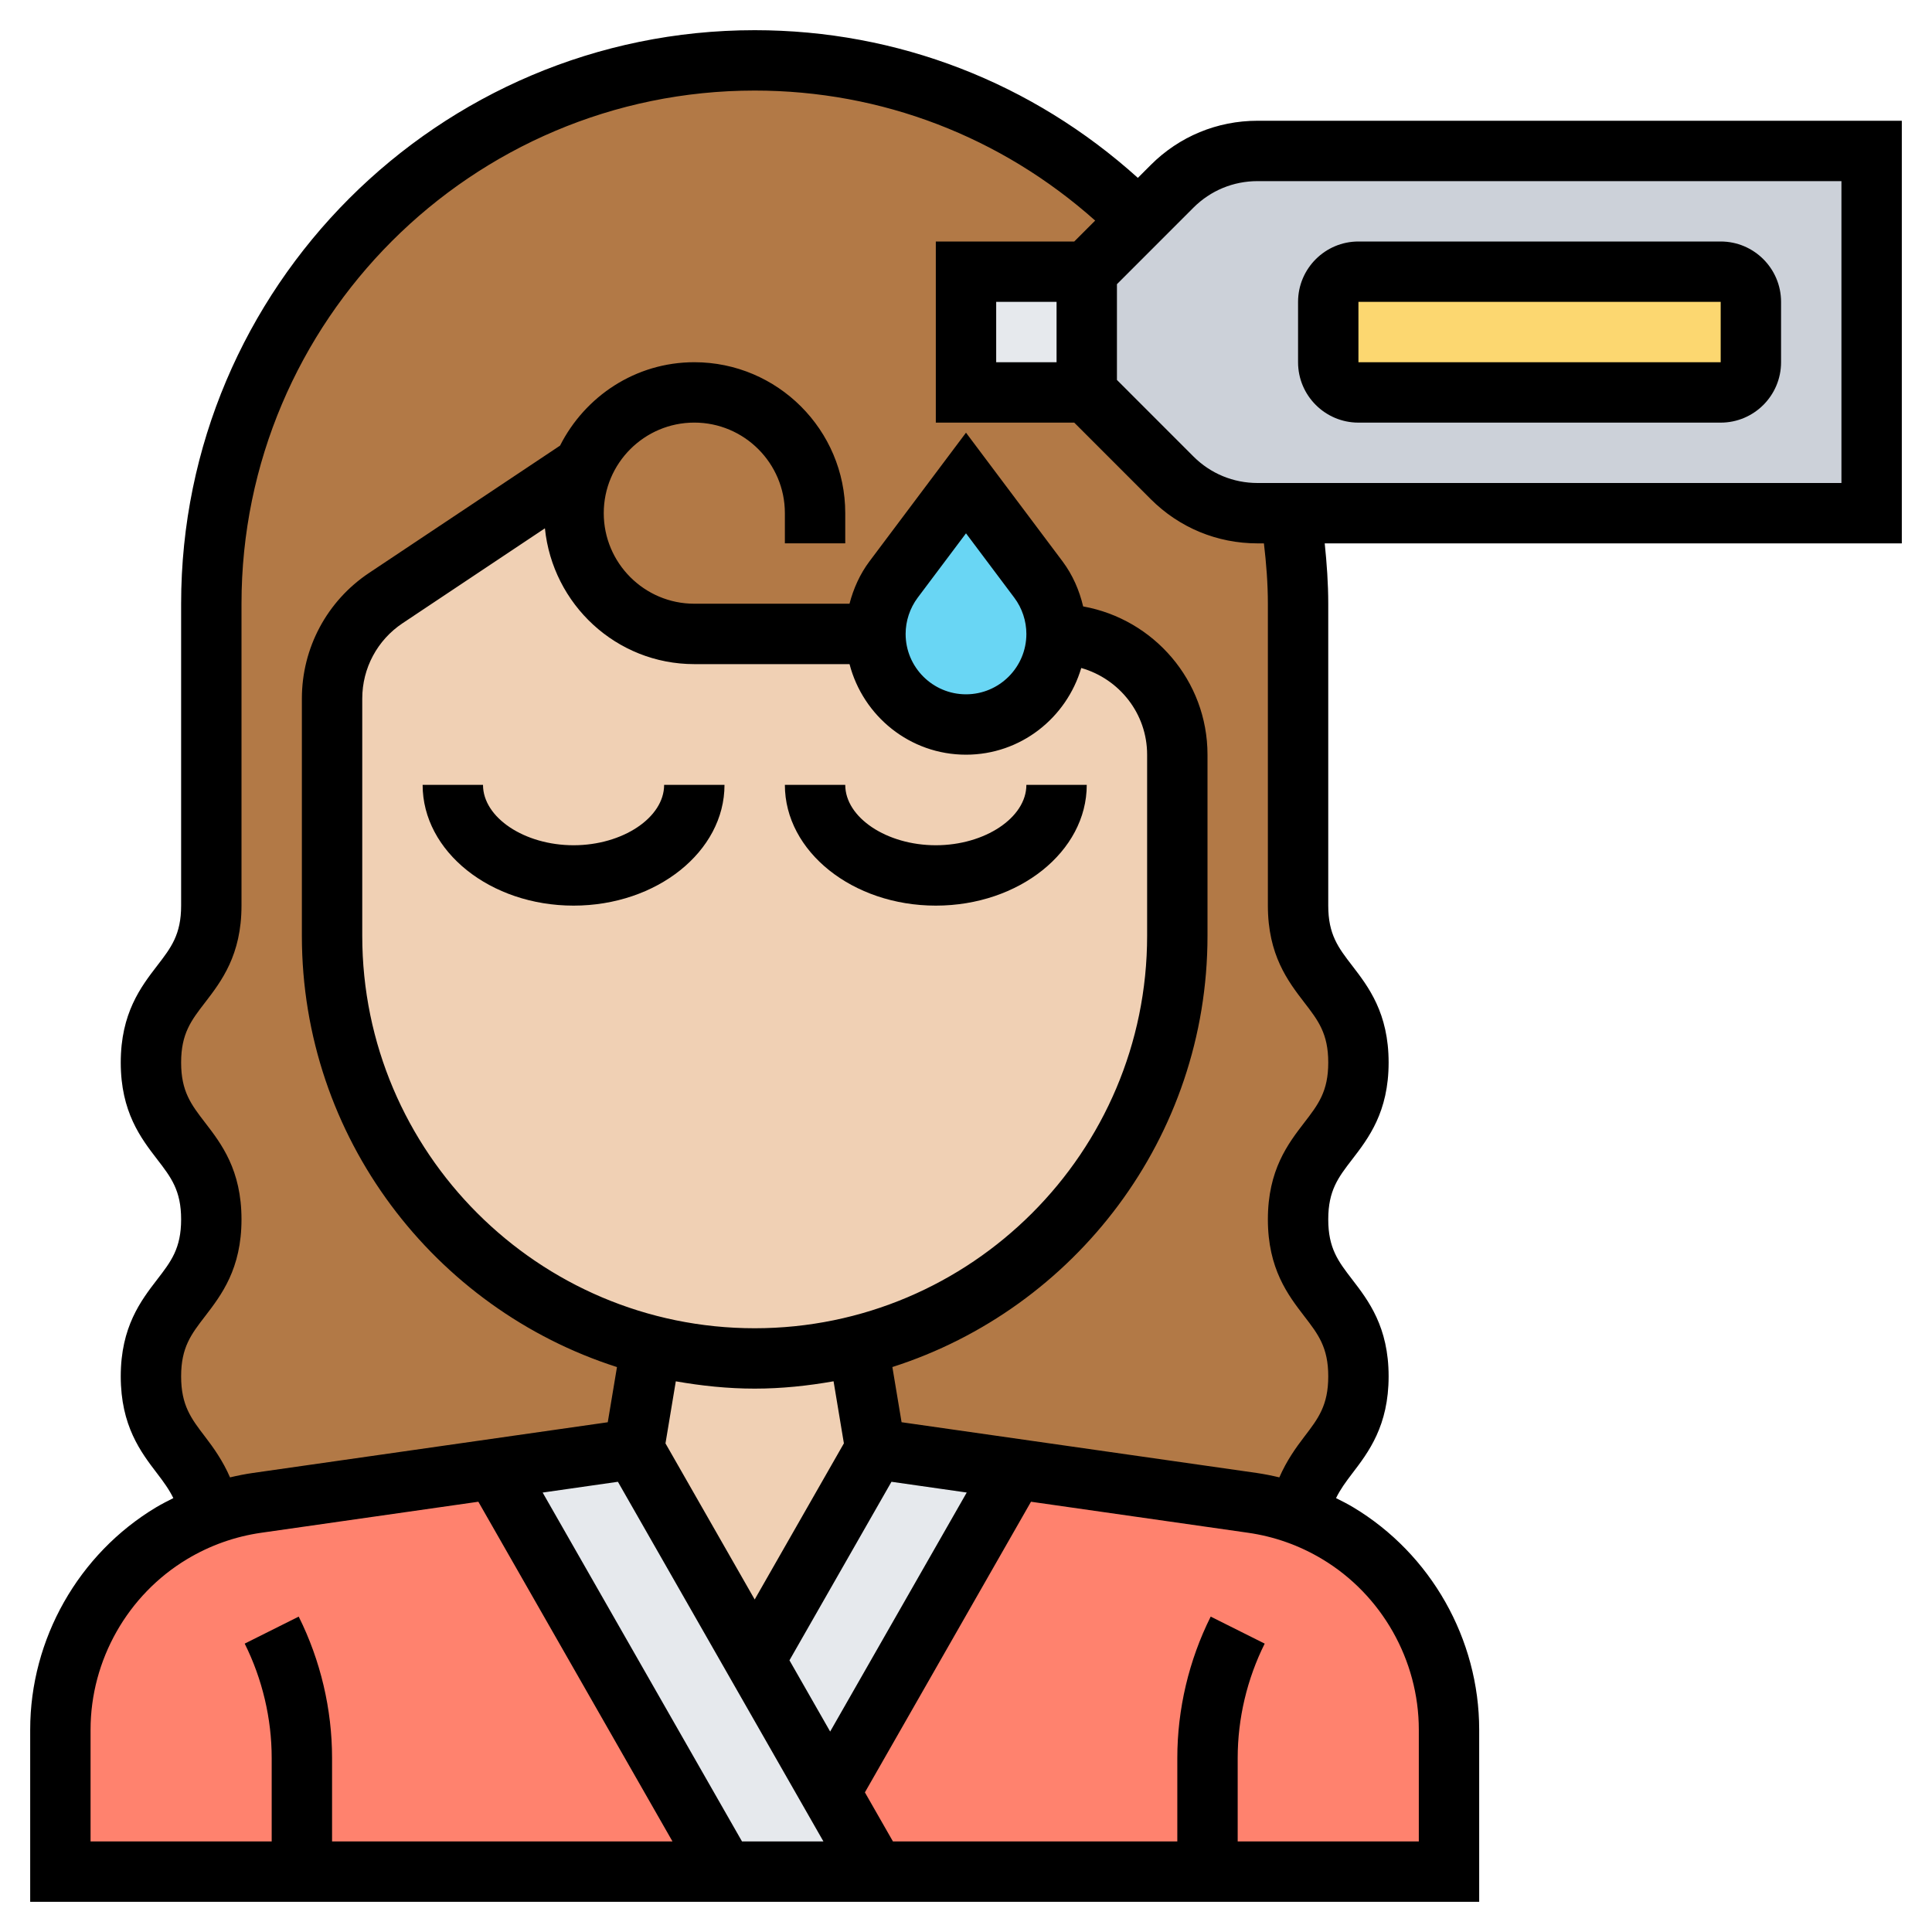 <?xml version="1.0" encoding="UTF-8" standalone="no"?><!-- icon666.com - MILLIONS OF FREE VECTOR ICONS --><svg width="1024" height="1024" id="Layer_5" enable-background="new 0 0 64 64" viewBox="0 0 64 64" xmlns="http://www.w3.org/2000/svg"><g><g><g><path d="m10 62h-8v-4.7c0-1.34.35-2.62.99-3.74.63-1.12 1.55-2.08 2.7-2.77.4-.24.82-.44 1.26-.6.51-.19 1.03-.33 1.57-.41l7.86-1.12 7.62 13.34z" fill="#ff826e"/></g><g><path d="m40 62h-11l-1.5-2.63 6.12-10.71 7.86 1.12c.54.08 1.06.22 1.57.41.44.16.86.36 1.26.6 2.29 1.37 3.69 3.84 3.69 6.51v4.7z" fill="#ff826e"/></g><g><path d="m27.5 59.37 1.5 2.63h-5l-7.62-13.34 4.62-.66 4 7z" fill="#e6e9ed"/></g><g><path d="m33.62 48.66-6.12 10.71-2.5-4.37 4-7z" fill="#e6e9ed"/></g><g><path d="m45 35.2c0-2.6-2-2.6-2-5.2v-10c0-1.02-.09-2.02-.25-3h-1.09c-1.06 0-2.08-.42-2.83-1.17l-2.83-2.83h-4v-4h4l1.73-1.73c-3.26-3.26-7.76-5.27-12.73-5.27s-9.47 2.02-12.73 5.27c-3.25 3.26-5.27 7.76-5.27 12.73v10c0 2.6-2 2.6-2 5.2s2 2.6 2 5.19c0 2.6-2 2.6-2 5.2 0 2.38 1.67 2.59 1.95 4.59v.01c.51-.19 1.03-.33 1.57-.41l7.86-1.12 4.62-.66.57-3.43c-6.08-1.53-10.57-7.03-10.57-13.57v-7.86c0-1.34.67-2.59 1.78-3.33l6.53-4.35c-.2.47-.31.99-.31 1.54 0 2.21 1.79 4 4 4h6c0-.65.21-1.28.6-1.8l2.4-3.2 2.4 3.2c.39.52.6 1.15.6 1.8 2.21 0 4 1.79 4 4v6c0 3.86-1.57 7.36-4.1 9.9-1.76 1.75-3.98 3.05-6.47 3.67l.57 3.43 4.62.66 7.86 1.12c.54.08 1.06.22 1.57.41v-.01c.28-2 1.95-2.21 1.95-4.59 0-2.6-2-2.6-2-5.2 0-2.59 2-2.59 2-5.19z" fill="#b27946"/></g><g><path d="m37.73 7.27 1.1-1.1c.75-.75 1.77-1.17 2.83-1.17h20.34v12h-19.25-1.09c-1.06 0-2.08-.42-2.83-1.17l-2.83-2.83v-4z" fill="#ccd1d9"/></g><g><path d="m32 9h4v4h-4z" fill="#e6e9ed"/></g><g><path d="m58 10v2c0 .55-.45 1-1 1h-12c-.55 0-1-.45-1-1v-2c0-.55.45-1 1-1h12c.55 0 1 .45 1 1z" fill="#fcd770"/></g><g><path d="m28.43 44.57.57 3.43-4 7-4-7 .57-3.43c1.09.28 2.25.43 3.43.43s2.34-.15 3.43-.43z" fill="#f0d0b4"/></g><g><path d="m28.43 44.57c-1.09.28-2.25.43-3.43.43s-2.34-.15-3.43-.43c-6.08-1.53-10.57-7.03-10.57-13.57v-7.86c0-1.34.67-2.59 1.78-3.33l6.53-4.35c-.2.47-.31.99-.31 1.54 0 2.21 1.79 4 4 4h6c0 .83.34 1.58.88 2.12s1.29.88 2.12.88 1.58-.34 2.12-.88.88-1.29.88-2.12c2.21 0 4 1.79 4 4v6c0 3.86-1.57 7.36-4.1 9.9-1.76 1.75-3.98 3.05-6.47 3.67z" fill="#f0d0b4"/></g><g><path d="m34.4 19.2c.39.52.6 1.15.6 1.8 0 .83-.34 1.58-.88 2.12s-1.29.88-2.12.88-1.58-.34-2.12-.88-.88-1.29-.88-2.12c0-.65.21-1.28.6-1.8l2.4-3.2z" fill="#69d6f4"/></g></g><g><path d="m31 30c2.757 0 5-1.794 5-4h-2c0 1.084-1.374 2-3 2s-3-.916-3-2h-2c0 2.206 2.243 4 5 4z"/><path d="m19 30c2.757 0 5-1.794 5-4h-2c0 1.084-1.374 2-3 2s-3-.916-3-2h-2c0 2.206 2.243 4 5 4z"/><path d="m63 4h-21.343c-1.336 0-2.592.52-3.536 1.464l-.428.428c-3.493-3.15-7.954-4.892-12.693-4.892-10.477 0-19 8.523-19 19v10c0 .959-.332 1.391-.793 1.989-.537.699-1.207 1.57-1.207 3.209s.67 2.509 1.208 3.208c.46.597.792 1.03.792 1.988 0 .96-.332 1.392-.793 1.99-.537.699-1.207 1.569-1.207 3.209s.667 2.513 1.203 3.214c.216.282.4.535.539.82-.193.097-.385.194-.571.305-2.572 1.543-4.171 4.365-4.171 7.366v5.702h48v-5.702c0-3.001-1.599-5.823-4.171-7.366-.186-.112-.379-.209-.571-.305.139-.285.323-.538.539-.82.536-.702 1.203-1.575 1.203-3.214s-.67-2.51-1.207-3.209c-.461-.599-.793-1.03-.793-1.99 0-.958.332-1.391.792-1.987.538-.7 1.208-1.569 1.208-3.209s-.67-2.51-1.207-3.209c-.461-.598-.793-1.03-.793-1.989v-10c0-.669-.048-1.337-.117-2h19.117zm-30 8v-2h2v2zm-30 45.298c0-2.302 1.227-4.468 3.2-5.651.757-.454 1.584-.748 2.459-.873l7.187-1.027 6.431 11.253h-11.277v-2.764c0-1.616-.382-3.235-1.105-4.684l-1.789.895c.584 1.171.894 2.482.894 3.789v2.764h-6zm15.051-39.797c.255 2.519 2.364 4.499 4.949 4.499h5.142c.447 1.72 1.999 3 3.858 3 1.812 0 3.328-1.218 3.818-2.872 1.255.359 2.182 1.503 2.182 2.872v6c0 7.168-5.832 13-13 13s-13-5.832-13-13v-7.859c0-1.006.499-1.938 1.336-2.496zm11.949 3.499c0-.43.142-.856.399-1.2l1.601-2.133 1.6 2.133c.258.344.4.77.4 1.2 0 1.103-.897 2-2 2s-2-.897-2-2zm-3.848 34 3.379-5.914 2.493.356-4.524 7.918zm-1.152-9c.893 0 1.762-.093 2.613-.243l.342 2.056-2.955 5.172-2.955-5.171.342-2.056c.851.149 1.72.242 2.613.242zm-4.531 3.086 6.808 11.914h-2.697l-6.604-11.557zm26.531 8.212v3.702h-6v-2.764c0-1.308.31-2.618.895-3.789l-1.789-.895c-.724 1.449-1.106 3.068-1.106 4.684v2.764h-9.42l-.929-1.625 5.502-9.628 7.187 1.027c.875.125 1.702.419 2.459.873 1.974 1.183 3.201 3.349 3.201 5.651zm-5-37.298v10c0 1.64.67 2.51 1.207 3.209.461.598.793 1.03.793 1.989 0 .958-.332 1.39-.792 1.987-.538.7-1.208 1.569-1.208 3.209s.67 2.51 1.207 3.209c.461.599.793 1.03.793 1.99 0 .963-.332 1.397-.792 1.998-.277.362-.588.796-.828 1.349-.249-.059-.5-.11-.756-.147l-11.758-1.68-.305-1.828c6.047-1.934 10.439-7.604 10.439-14.285v-6c0-2.455-1.783-4.492-4.119-4.911-.126-.535-.35-1.047-.68-1.489l-3.201-4.267-3.201 4.267c-.312.417-.527.897-.658 1.399h-5.141c-1.654 0-3-1.346-3-3s1.346-3 3-3 3 1.346 3 3v1h2v-1c0-2.757-2.243-5-5-5-1.949 0-3.623 1.132-4.448 2.763l-6.326 4.217c-1.394.93-2.226 2.485-2.226 4.162v7.859c0 6.681 4.392 12.351 10.438 14.286l-.305 1.828-11.758 1.68c-.255.036-.506.087-.755.146-.24-.553-.551-.987-.828-1.349-.46-.601-.792-1.035-.792-1.998 0-.96.332-1.392.793-1.99.537-.7 1.207-1.57 1.207-3.209s-.67-2.509-1.208-3.208c-.46-.597-.792-1.03-.792-1.988 0-.959.332-1.392.793-1.989.537-.699 1.207-1.569 1.207-3.209v-10c0-9.374 7.626-17 17-17 4.205 0 8.166 1.533 11.279 4.307l-.693.693h-4.586v6h4.586l2.535 2.536c.944.944 2.2 1.464 3.536 1.464h.212c.078.662.131 1.33.131 2zm19-4h-19.343c-.802 0-1.556-.312-2.122-.878l-2.535-2.536v-3.172l2.535-2.536c.567-.566 1.32-.878 2.122-.878h19.343z"/><path d="m45 14h12c1.103 0 2-.897 2-2v-2c0-1.103-.897-2-2-2h-12c-1.103 0-2 .897-2 2v2c0 1.103.897 2 2 2zm0-4h12v2h-12z"/></g></g></svg>